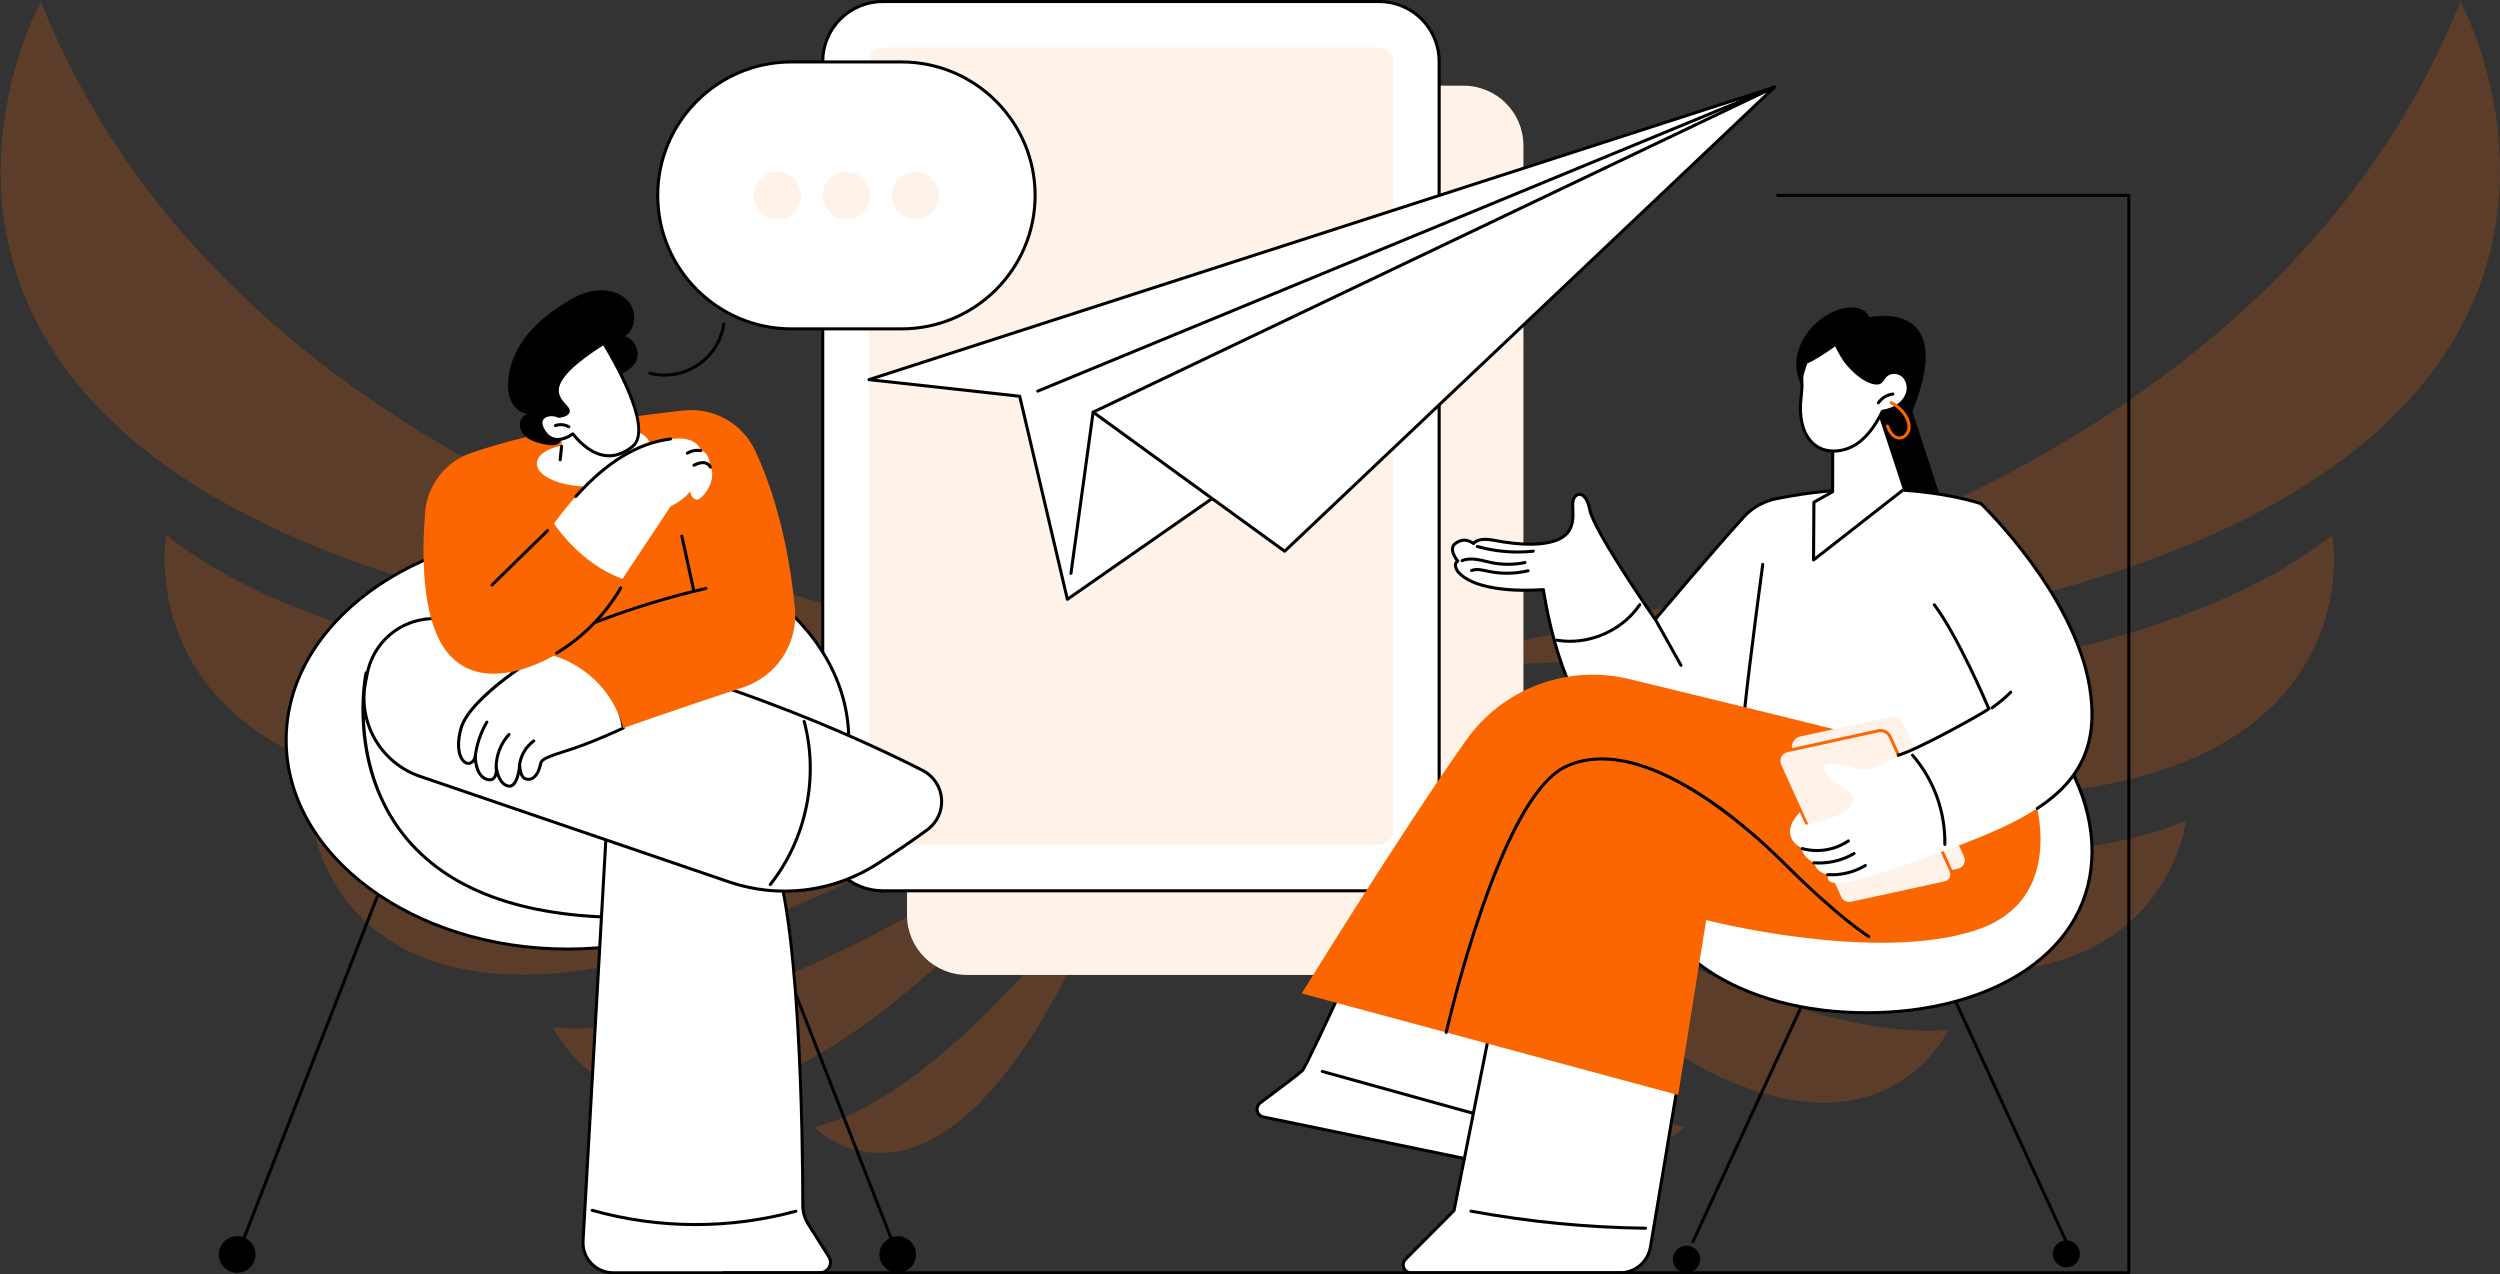 <?xml version="1.0" encoding="UTF-8"?> <svg xmlns="http://www.w3.org/2000/svg" width="514" height="262" viewBox="0 0 514 262" fill="none"><rect x="0" y="0" width="514" height="262" fill="#333333" stroke="none"/><g opacity="0.2" clip-path="url(#clip0_180_5292)"><path d="M274.317 137.273C274.317 137.273 455.897 125.204 505.858 0.318C505.858 0.318 581.069 137.273 274.317 137.273ZM293.656 144.619C496.188 202.864 479.534 109.987 479.534 109.987C428.498 150.916 293.656 144.619 293.656 144.619ZM290.433 153.54C440.317 247.991 449.45 168.757 449.45 168.757C397.877 190.271 290.433 153.54 290.433 153.54ZM288.284 164.034C374.776 267.406 400.563 211.785 400.563 211.785C357.586 214.933 288.284 164.034 288.284 164.034ZM283.449 175.578C316.757 262.683 346.304 231.724 346.304 231.724C317.831 224.903 283.449 175.578 283.449 175.578ZM239.935 137.273C239.935 137.273 58.355 125.204 8.393 0.318C8.393 0.318 -67.355 137.273 239.935 137.273ZM34.18 109.987C34.18 109.987 17.526 202.864 220.057 144.619C220.057 144.619 85.216 150.916 34.18 109.987ZM64.264 169.281C64.264 169.281 73.397 248.516 223.281 154.064C223.281 153.54 115.837 190.271 64.264 169.281ZM113.688 211.26C113.688 211.26 139.475 266.881 225.967 163.509C225.967 164.034 156.128 214.933 113.688 211.26ZM167.41 231.724C167.41 231.724 196.957 262.683 230.265 175.578C230.265 175.578 196.42 224.903 167.41 231.724Z" fill="#FC6600"></path></g><g clip-path="url(#clip1_180_5292)"><path d="M300.895 17.616H198.804C192 17.616 186.483 23.123 186.483 29.917V188.143C186.483 194.937 192 200.444 198.804 200.444H300.895C307.699 200.444 313.215 194.937 313.215 188.143V29.917C313.215 23.123 307.699 17.616 300.895 17.616Z" fill="#FFF2E9"></path><path d="M283.566 0.315H181.476C174.671 0.315 169.155 5.822 169.155 12.616V170.843C169.155 177.636 174.671 183.144 181.476 183.144H283.566C290.371 183.144 295.887 177.636 295.887 170.843V12.616C295.887 5.822 290.371 0.315 283.566 0.315Z" fill="white"></path><path d="M283.565 183.459H181.476C178.126 183.455 174.914 182.125 172.545 179.759C170.176 177.394 168.843 174.187 168.84 170.843V12.616C168.843 9.271 170.176 6.065 172.545 3.699C174.914 1.334 178.126 0.004 181.476 0H283.565C286.916 0.002 290.129 1.332 292.5 3.697C294.87 6.063 296.203 9.27 296.207 12.616V170.843C296.203 174.188 294.87 177.396 292.5 179.761C290.129 182.127 286.916 183.456 283.565 183.459ZM181.476 0.631C178.293 0.635 175.241 1.899 172.991 4.146C170.74 6.393 169.474 9.44 169.471 12.617V170.843C169.474 174.02 170.74 177.067 172.991 179.314C175.241 181.561 178.293 182.825 181.476 182.829H283.565C286.748 182.825 289.8 181.561 292.051 179.314C294.301 177.067 295.568 174.021 295.572 170.843V12.616C295.568 9.438 294.301 6.391 292.051 4.144C289.8 1.897 286.748 0.633 283.565 0.63L181.476 0.631Z" fill="black"></path><path d="M286.424 170.841V12.616C286.424 11.039 285.144 9.761 283.565 9.761L181.476 9.761C179.897 9.761 178.617 11.039 178.617 12.616V170.841C178.617 172.418 179.897 173.696 181.476 173.696H283.565C285.144 173.696 286.424 172.418 286.424 170.841Z" fill="#FFF2E9"></path><path d="M116.672 195.124C148.614 195.124 174.508 175.884 174.508 152.149C174.508 128.414 148.614 109.174 116.672 109.174C84.731 109.174 58.837 128.414 58.837 152.149C58.837 175.884 84.731 195.124 116.672 195.124Z" fill="white"></path><path d="M116.671 195.439C84.605 195.439 58.518 176.02 58.518 152.149C58.518 128.278 84.607 108.857 116.671 108.857C148.735 108.857 174.822 128.278 174.822 152.149C174.822 176.02 148.736 195.439 116.671 195.439ZM116.671 109.487C84.954 109.487 59.149 128.626 59.149 152.152C59.149 175.677 84.961 194.816 116.671 194.816C148.381 194.816 174.191 175.679 174.191 152.152C174.191 128.625 148.388 109.487 116.671 109.487Z" fill="black"></path><path d="M48.813 258.312C48.774 258.312 48.735 258.305 48.698 258.29C48.66 258.275 48.624 258.253 48.594 258.224C48.565 258.196 48.541 258.161 48.524 258.123C48.507 258.086 48.498 258.045 48.498 258.003C48.497 257.962 48.504 257.921 48.519 257.882L77.22 184.336C77.251 184.258 77.311 184.196 77.388 184.162C77.464 184.129 77.551 184.127 77.629 184.157C77.707 184.188 77.77 184.248 77.803 184.324C77.837 184.401 77.839 184.487 77.808 184.565L49.107 258.111C49.084 258.171 49.043 258.221 48.991 258.257C48.938 258.293 48.877 258.312 48.813 258.312Z" fill="black"></path><path d="M48.761 261.685C50.839 261.685 52.523 260.004 52.523 257.93C52.523 255.856 50.839 254.174 48.761 254.174C46.684 254.174 45 255.856 45 257.93C45 260.004 46.684 261.685 48.761 261.685Z" fill="black"></path><path d="M184.53 258.312C184.468 258.31 184.408 258.291 184.357 258.255C184.305 258.219 184.266 258.169 184.244 258.111L155.532 184.565C155.502 184.487 155.504 184.401 155.537 184.324C155.571 184.248 155.633 184.188 155.711 184.157C155.789 184.127 155.876 184.129 155.953 184.162C156.03 184.196 156.09 184.258 156.12 184.336L184.821 257.882C184.837 257.921 184.844 257.962 184.843 258.003C184.842 258.045 184.833 258.086 184.816 258.123C184.8 258.161 184.776 258.196 184.746 258.224C184.716 258.253 184.681 258.275 184.642 258.29C184.607 258.304 184.569 258.312 184.53 258.312Z" fill="black"></path><path d="M184.582 261.685C186.659 261.685 188.343 260.004 188.343 257.93C188.343 255.856 186.659 254.174 184.582 254.174C182.505 254.174 180.821 255.856 180.821 257.93C180.821 260.004 182.505 261.685 184.582 261.685Z" fill="black"></path><path d="M75.264 138.337C74.978 139.466 65.48 190.243 131.98 188.59L140.416 162.361L75.264 138.337Z" fill="white"></path><path d="M128.823 188.942C107.235 188.942 91.755 183.215 82.777 171.905C71.018 157.09 74.913 138.431 74.959 138.252C74.97 138.209 74.99 138.169 75.017 138.134C75.045 138.1 75.079 138.072 75.118 138.051C75.157 138.031 75.2 138.019 75.244 138.016C75.288 138.013 75.332 138.02 75.373 138.035L140.525 162.068C140.602 162.096 140.664 162.153 140.699 162.226C140.735 162.299 140.741 162.383 140.716 162.46L132.281 188.69C132.262 188.751 132.223 188.805 132.172 188.844C132.121 188.883 132.059 188.905 131.995 188.908C130.923 188.931 129.866 188.942 128.823 188.942ZM75.507 138.763C75.061 141.375 72.746 158.264 83.272 171.521C92.124 182.67 107.44 188.312 128.821 188.312C129.786 188.312 130.76 188.301 131.749 188.278L140.023 162.549L75.507 138.763Z" fill="black"></path><path d="M124.796 168.548L119.874 255.149C119.827 255.99 119.951 256.831 120.24 257.622C120.53 258.412 120.977 259.136 121.556 259.748C122.135 260.36 122.833 260.847 123.608 261.18C124.382 261.513 125.216 261.685 126.059 261.685H168.581C168.968 261.685 169.348 261.582 169.681 261.386C170.014 261.189 170.289 260.908 170.475 260.569C170.662 260.231 170.755 259.849 170.743 259.463C170.731 259.077 170.616 258.701 170.41 258.375L166.182 251.692C165.45 250.535 165.06 249.195 165.06 247.826C165.051 236.439 164.629 181.928 157.371 172.728L124.796 168.548Z" fill="white"></path><path d="M168.581 262H126.059C125.173 262 124.296 261.819 123.482 261.469C122.668 261.119 121.934 260.606 121.325 259.963C120.717 259.319 120.246 258.559 119.942 257.727C119.639 256.896 119.508 256.011 119.559 255.128L124.48 168.525C124.483 168.481 124.494 168.439 124.514 168.401C124.533 168.362 124.561 168.328 124.594 168.3C124.662 168.245 124.749 168.22 124.836 168.23L157.411 172.416C157.492 172.427 157.567 172.469 157.619 172.533C164.956 181.839 165.362 236.887 165.375 247.828C165.376 249.136 165.749 250.418 166.449 251.524L170.675 258.202C170.913 258.576 171.045 259.007 171.059 259.45C171.073 259.892 170.967 260.331 170.753 260.719C170.539 261.107 170.225 261.431 169.843 261.656C169.461 261.881 169.025 262 168.581 262ZM125.091 168.903L120.189 255.168C120.143 255.966 120.262 256.764 120.536 257.514C120.811 258.265 121.236 258.951 121.785 259.532C122.335 260.113 122.998 260.575 123.732 260.891C124.467 261.207 125.259 261.37 126.059 261.37H168.581C168.912 261.37 169.236 261.282 169.521 261.114C169.806 260.947 170.04 260.706 170.2 260.417C170.359 260.128 170.438 259.802 170.428 259.472C170.418 259.142 170.32 258.821 170.143 258.542L165.917 251.865C165.153 250.658 164.747 249.26 164.746 247.832C164.746 236.967 164.337 182.461 157.203 173.029L125.091 168.903Z" fill="black"></path><path d="M143.022 252.087C135.805 252.088 128.623 251.099 121.676 249.148C121.595 249.125 121.527 249.071 121.486 248.999C121.445 248.926 121.434 248.839 121.457 248.759C121.48 248.678 121.533 248.61 121.606 248.569C121.679 248.528 121.766 248.518 121.846 248.541C135.472 252.369 149.884 252.431 163.542 248.721C163.623 248.699 163.71 248.71 163.782 248.751C163.855 248.793 163.908 248.862 163.93 248.942C163.952 249.023 163.941 249.109 163.9 249.182C163.858 249.254 163.79 249.308 163.709 249.33C156.966 251.16 150.009 252.087 143.022 252.087Z" fill="black"></path><path d="M75.543 138.325L75.161 140.222C74.351 144.254 75.035 148.442 77.088 152.008C79.139 155.574 82.419 158.274 86.316 159.605L149.813 181.293C154.869 183.02 160.25 183.583 165.555 182.938C170.859 182.293 175.948 180.458 180.441 177.57C183.856 175.374 187.433 172.969 190.672 170.585C194.993 167.405 194.452 160.802 189.668 158.375C173.209 150.023 136.655 133.733 91.153 127.318C87.635 126.814 84.058 127.674 81.155 129.721C78.252 131.768 76.244 134.846 75.543 138.325Z" fill="white"></path><path d="M161.327 183.53C157.374 183.528 153.45 182.872 149.712 181.59L86.214 159.903C82.252 158.538 78.918 155.787 76.829 152.158C74.741 148.529 74.039 144.268 74.853 140.163L75.234 138.266C75.956 134.712 78.01 131.567 80.977 129.475C83.943 127.383 87.599 126.501 91.195 127.01C136.19 133.354 172.294 149.211 189.81 158.098C190.954 158.679 191.93 159.542 192.646 160.606C193.361 161.67 193.792 162.899 193.897 164.176C194.002 165.453 193.778 166.736 193.247 167.902C192.715 169.069 191.893 170.08 190.86 170.84C187.952 172.979 184.503 175.334 180.611 177.836C174.866 181.548 168.17 183.525 161.327 183.53ZM75.852 138.386L75.471 140.283C74.686 144.239 75.361 148.344 77.373 151.841C79.384 155.338 82.596 157.99 86.414 159.306L149.911 180.995C154.919 182.721 160.255 183.286 165.515 182.647C170.774 182.007 175.819 180.181 180.266 177.305C184.146 174.81 187.579 172.463 190.481 170.332C191.429 169.636 192.182 168.709 192.669 167.64C193.157 166.572 193.362 165.396 193.266 164.226C193.169 163.056 192.775 161.929 192.119 160.955C191.464 159.98 190.569 159.188 189.521 158.656C172.039 149.78 136.008 133.961 91.101 127.628C87.665 127.145 84.174 127.99 81.341 129.989C78.507 131.988 76.544 134.991 75.852 138.386Z" fill="black"></path><path d="M158.36 182.172C158.288 182.172 158.219 182.148 158.164 182.103C158.098 182.051 158.056 181.975 158.047 181.892C158.037 181.809 158.061 181.726 158.113 181.66C165.435 172.483 168.085 159.743 165.031 148.412C165.009 148.332 165.021 148.246 165.062 148.173C165.104 148.101 165.173 148.048 165.254 148.026C165.335 148.005 165.421 148.016 165.493 148.058C165.566 148.1 165.619 148.168 165.64 148.249C168.745 159.768 166.05 172.721 158.614 182.053C158.584 182.091 158.545 182.121 158.501 182.142C158.457 182.162 158.409 182.173 158.36 182.172Z" fill="black"></path><path d="M112.108 133.921C112.108 133.921 96.597 143.042 94.757 149.812C92.917 156.583 96.836 158.663 97.716 155.528C97.716 155.528 97.671 159.359 99.972 160.187C102.274 161.014 102.053 157.94 102.053 157.94C102.053 157.94 102.43 161.131 104.455 161.605C106.48 162.079 106.838 157.343 106.838 157.343C106.838 157.343 106.898 159.589 107.904 160.063C108.909 160.537 110.505 160.182 111.192 156.866C111.438 155.678 114.996 154.931 119.176 153.43C123.356 151.93 128.159 149.679 128.159 149.679C128.159 149.679 126.494 134.668 112.108 133.921Z" fill="white"></path><path d="M104.74 161.95C104.621 161.95 104.503 161.936 104.387 161.909C103.181 161.622 102.51 160.526 102.146 159.558C102.036 159.871 101.841 160.147 101.582 160.355C101.142 160.688 100.567 160.729 99.872 160.48C98.213 159.883 97.669 157.947 97.491 156.676C97.038 157.213 96.442 157.355 95.93 157.214C94.352 156.785 93.297 154.007 94.457 149.727C96.305 142.913 111.309 134.024 111.952 133.649C112.005 133.617 112.066 133.602 112.128 133.606C126.611 134.359 128.46 149.497 128.476 149.641C128.483 149.706 128.469 149.772 128.437 149.83C128.405 149.887 128.356 149.933 128.296 149.961C128.248 149.983 123.432 152.236 119.287 153.724C118.167 154.126 117.075 154.48 116.115 154.79C113.717 155.566 111.648 156.236 111.504 156.928C111.041 159.161 110.178 160.012 109.537 160.333C109.264 160.47 108.962 160.543 108.656 160.546C108.35 160.548 108.048 160.479 107.773 160.345C107.33 160.138 107.045 159.684 106.861 159.189C106.633 160.131 106.242 161.18 105.585 161.661C105.343 161.848 105.046 161.949 104.74 161.95ZM102.059 157.629C102.136 157.63 102.21 157.658 102.268 157.709C102.325 157.76 102.362 157.831 102.371 157.907C102.371 157.937 102.748 160.885 104.532 161.302C104.648 161.332 104.77 161.335 104.888 161.31C105.005 161.285 105.115 161.234 105.209 161.159C106.101 160.506 106.461 158.169 106.524 157.325C106.531 157.246 106.567 157.174 106.625 157.121C106.684 157.068 106.759 157.038 106.838 157.038H106.847C106.927 157.04 107.004 157.072 107.062 157.129C107.119 157.186 107.152 157.263 107.154 157.343C107.168 157.877 107.363 159.468 108.038 159.786C108.227 159.879 108.435 159.927 108.645 159.927C108.855 159.927 109.063 159.879 109.251 159.786C109.769 159.526 110.472 158.802 110.883 156.816C111.101 155.765 113.017 155.145 115.917 154.206C116.873 153.897 117.959 153.546 119.071 153.147C122.698 151.847 126.845 149.953 127.819 149.505C127.532 147.659 125.104 134.983 112.188 134.251C110.978 134.976 96.781 143.586 95.068 149.904C93.961 153.986 95.029 156.324 96.099 156.619C96.672 156.775 97.173 156.332 97.42 155.452C97.439 155.378 97.486 155.314 97.55 155.272C97.615 155.23 97.692 155.213 97.768 155.224C97.844 155.235 97.913 155.273 97.963 155.331C98.012 155.389 98.04 155.463 98.039 155.539C98.039 155.576 98.025 159.157 100.087 159.899C100.569 160.072 100.947 160.06 101.201 159.866C101.729 159.468 101.775 158.363 101.746 157.972C101.74 157.889 101.767 157.808 101.82 157.745C101.874 157.682 101.95 157.643 102.033 157.635L102.059 157.629Z" fill="black"></path><path d="M109.738 152.332C108.932 152.916 108.256 153.66 107.752 154.517C107.247 155.374 106.926 156.325 106.807 157.312L109.738 152.332Z" fill="white"></path><path d="M106.808 157.629H106.776C106.693 157.62 106.617 157.578 106.566 157.512C106.514 157.447 106.49 157.363 106.5 157.28C106.624 156.25 106.96 155.257 107.486 154.363C108.013 153.468 108.718 152.692 109.558 152.082C109.626 152.035 109.71 152.017 109.791 152.031C109.872 152.045 109.945 152.091 109.993 152.157C110.041 152.224 110.061 152.307 110.049 152.389C110.036 152.47 109.993 152.543 109.927 152.593C109.158 153.15 108.512 153.859 108.029 154.677C107.546 155.494 107.237 156.401 107.121 157.343C107.113 157.421 107.077 157.494 107.02 157.547C106.962 157.6 106.886 157.629 106.808 157.629Z" fill="black"></path><path d="M104.664 151.005C102.922 152.898 101.974 155.387 102.014 157.957L104.664 151.005Z" fill="white"></path><path d="M102.014 158.272C101.932 158.272 101.853 158.24 101.794 158.183C101.735 158.125 101.702 158.047 101.7 157.965C101.653 155.313 102.628 152.745 104.425 150.792C104.482 150.73 104.561 150.694 104.645 150.691C104.728 150.688 104.81 150.718 104.871 150.775C104.933 150.832 104.969 150.911 104.972 150.995C104.975 151.078 104.945 151.16 104.888 151.221C103.2 153.052 102.281 155.462 102.322 157.95C102.324 158.033 102.292 158.114 102.235 158.174C102.177 158.234 102.098 158.269 102.014 158.271V158.272Z" fill="black"></path><path d="M100.091 148.467C98.803 150.649 97.988 153.077 97.699 155.594L100.091 148.467Z" fill="white"></path><path d="M97.699 155.911H97.663C97.58 155.902 97.504 155.86 97.452 155.794C97.4 155.729 97.376 155.645 97.385 155.562C97.683 153.002 98.514 150.532 99.823 148.311C99.866 148.239 99.935 148.186 100.016 148.166C100.097 148.145 100.183 148.157 100.255 148.2C100.327 148.242 100.38 148.311 100.4 148.392C100.421 148.473 100.409 148.559 100.366 148.631C99.103 150.774 98.302 153.156 98.012 155.625C98.005 155.703 97.969 155.776 97.911 155.829C97.853 155.881 97.778 155.911 97.699 155.911Z" fill="black"></path><path d="M113.794 134.833C114.252 134.929 124.723 137.656 128.159 149.681C128.159 149.681 141.76 144.923 152.744 141.335C156.117 140.235 159.014 138.021 160.956 135.057C162.899 132.092 163.772 128.556 163.432 125.03C162.563 116.067 160.434 103.776 155.285 92.699C154.012 89.961 151.914 87.688 149.283 86.199C146.652 84.71 143.62 84.079 140.613 84.395C129.872 85.522 111.904 88.018 96.952 93.085C94.336 93.969 92.036 95.599 90.338 97.775C88.641 99.95 87.619 102.575 87.4 105.324C86.728 113.81 86.703 126.277 91.235 133.122C98.542 144.163 113.794 134.833 113.794 134.833Z" fill="#FC6600"></path><path d="M114.451 134.586C114.382 134.587 114.314 134.564 114.259 134.523C114.204 134.481 114.164 134.423 114.145 134.356C114.127 134.289 114.13 134.218 114.156 134.154C114.182 134.09 114.228 134.036 114.288 134.001C119.686 130.733 124.179 126.169 127.357 120.723C127.399 120.651 127.468 120.598 127.549 120.577C127.63 120.555 127.716 120.567 127.789 120.609C127.861 120.651 127.914 120.72 127.935 120.8C127.957 120.881 127.945 120.967 127.903 121.04C124.671 126.577 120.102 131.218 114.613 134.541C114.564 134.57 114.508 134.586 114.451 134.586Z" fill="black"></path><path d="M101.164 120.583C101.101 120.583 101.04 120.564 100.988 120.529C100.936 120.495 100.896 120.445 100.872 120.387C100.848 120.329 100.842 120.266 100.855 120.204C100.868 120.143 100.898 120.087 100.943 120.043L112.359 108.856C112.388 108.826 112.423 108.802 112.462 108.785C112.501 108.769 112.542 108.76 112.585 108.76C112.627 108.76 112.669 108.768 112.707 108.784C112.746 108.8 112.782 108.824 112.811 108.854C112.841 108.884 112.864 108.92 112.879 108.959C112.895 108.998 112.902 109.04 112.901 109.082C112.9 109.124 112.891 109.166 112.874 109.204C112.856 109.242 112.831 109.277 112.801 109.306L101.385 120.493C101.326 120.55 101.246 120.583 101.164 120.583Z" fill="black"></path><path d="M122.619 128.184C122.545 128.184 122.473 128.159 122.416 128.112C122.359 128.065 122.32 127.999 122.306 127.926C122.293 127.854 122.305 127.778 122.342 127.714C122.378 127.649 122.436 127.6 122.506 127.574C129.853 124.76 137.385 122.453 145.048 120.669C145.089 120.657 145.132 120.654 145.175 120.66C145.217 120.665 145.258 120.679 145.294 120.701C145.331 120.722 145.363 120.751 145.388 120.785C145.414 120.82 145.432 120.859 145.441 120.9C145.451 120.942 145.452 120.985 145.445 121.027C145.437 121.069 145.422 121.109 145.398 121.144C145.375 121.18 145.345 121.211 145.309 121.234C145.273 121.258 145.234 121.274 145.192 121.282C137.557 123.06 130.053 125.359 122.734 128.162C122.697 128.177 122.658 128.184 122.619 128.184Z" fill="black"></path><path d="M142.569 121.423C142.497 121.424 142.427 121.399 142.371 121.354C142.315 121.309 142.276 121.246 142.261 121.176L139.877 110.295C139.859 110.213 139.875 110.128 139.92 110.057C139.965 109.987 140.036 109.938 140.118 109.92C140.2 109.902 140.285 109.917 140.356 109.962C140.426 110.007 140.476 110.079 140.494 110.16L142.877 121.041C142.895 121.123 142.879 121.208 142.834 121.278C142.789 121.348 142.718 121.398 142.636 121.416C142.614 121.421 142.592 121.424 142.569 121.423Z" fill="black"></path><path d="M115.811 86.463L115.432 91.617C115.432 91.617 109.798 92.648 110.44 95.757C111.083 98.867 118.04 100.644 124.113 99.899C131.341 99.013 137.389 90.825 130.865 88.749C124.34 86.673 115.811 86.463 115.811 86.463Z" fill="white"></path><path d="M115.167 94.854H115.132C115.049 94.845 114.974 94.803 114.921 94.738C114.869 94.673 114.844 94.591 114.853 94.508L115.149 91.737C115.153 91.695 115.165 91.655 115.184 91.618C115.203 91.581 115.23 91.548 115.262 91.521C115.295 91.494 115.332 91.474 115.372 91.462C115.413 91.45 115.455 91.446 115.497 91.451C115.538 91.455 115.579 91.467 115.616 91.486C115.653 91.506 115.686 91.532 115.712 91.564C115.739 91.597 115.759 91.634 115.771 91.674C115.783 91.714 115.787 91.756 115.783 91.797L115.485 94.568C115.478 94.647 115.441 94.72 115.382 94.773C115.323 94.826 115.246 94.855 115.167 94.854Z" fill="black"></path><path d="M113.892 107.629C113.892 107.629 119.209 115.906 127.988 119.005L137.883 104.094C137.883 104.094 140.577 102.859 141.898 101.006C141.898 101.006 142.023 102.405 143.151 102.724C144.28 103.043 147.685 98.47 145.95 95.845C145.95 95.845 146.157 93.375 144.027 92.483C144.027 92.483 143.375 89.552 137.861 90.255C132.588 90.921 124.113 93.709 113.892 107.629Z" fill="white"></path><path d="M118.379 102.389C118.318 102.389 118.258 102.371 118.207 102.338C118.156 102.305 118.116 102.257 118.091 102.202C118.067 102.146 118.059 102.085 118.068 102.025C118.078 101.965 118.104 101.909 118.145 101.864C124.561 94.705 130.997 90.807 137.818 89.936C137.859 89.931 137.901 89.934 137.941 89.945C137.981 89.956 138.018 89.975 138.051 90C138.084 90.025 138.111 90.057 138.132 90.093C138.152 90.129 138.166 90.169 138.171 90.21C138.176 90.251 138.173 90.292 138.162 90.332C138.151 90.372 138.132 90.41 138.107 90.442C138.081 90.475 138.05 90.502 138.014 90.523C137.978 90.543 137.938 90.557 137.897 90.562C131.233 91.412 124.926 95.246 118.614 102.285C118.584 102.318 118.548 102.344 118.508 102.362C118.467 102.38 118.423 102.389 118.379 102.389Z" fill="black"></path><path d="M146.032 96.344C145.968 96.344 145.905 96.325 145.852 96.288C145.799 96.251 145.759 96.199 145.737 96.138C145.564 95.673 144.992 95.433 144.506 95.433H144.49C143.905 95.441 143.312 95.707 142.788 95.944C142.714 95.97 142.631 95.968 142.558 95.937C142.485 95.906 142.427 95.849 142.394 95.776C142.362 95.704 142.357 95.622 142.383 95.547C142.408 95.472 142.461 95.409 142.53 95.371C143.104 95.11 143.765 94.814 144.482 94.798H144.508C145.193 94.798 146.048 95.145 146.332 95.916C146.36 95.995 146.357 96.081 146.321 96.157C146.286 96.233 146.222 96.291 146.144 96.32C146.108 96.335 146.07 96.343 146.032 96.344Z" fill="black"></path><path d="M141.326 93.49C141.257 93.49 141.19 93.467 141.135 93.426C141.081 93.385 141.041 93.327 141.022 93.261C141.003 93.195 141.006 93.125 141.031 93.061C141.056 92.997 141.101 92.943 141.159 92.907C142.045 92.362 143.098 92.159 144.123 92.334C144.204 92.351 144.274 92.398 144.32 92.466C144.366 92.534 144.384 92.617 144.369 92.698C144.355 92.778 144.31 92.85 144.243 92.898C144.177 92.946 144.094 92.966 144.013 92.954C143.142 92.804 142.246 92.976 141.492 93.437C141.443 93.469 141.385 93.488 141.326 93.49Z" fill="black"></path><path d="M111.087 91.149C110.032 90.882 108.97 90.513 108.137 89.813C107.304 89.113 106.729 88.025 106.887 86.95C107.045 85.874 108.09 84.928 109.165 85.098C107.69 85.262 106.236 84.355 105.437 83.103C104.638 81.85 104.419 80.312 104.458 78.829C104.548 75.433 105.927 72.15 107.967 69.431C110.006 66.713 112.679 64.521 115.529 62.667C117.68 61.264 120.037 60.014 122.596 59.723C125.156 59.432 127.972 60.271 129.479 62.36C130.986 64.449 130.639 67.826 128.423 69.136C130.627 69.709 131.811 72.651 130.619 74.59C129.505 76.401 127.056 76.946 125.722 78.599C124.558 80.042 124.456 82.035 123.956 83.817C123.246 86.338 115.789 86.761 115.597 89.365C115.432 91.61 114.233 91.941 111.087 91.149Z" fill="black"></path><path d="M124.113 70.567C124.113 70.567 134.919 87.806 130.074 91.772C125.23 95.737 120.781 92.993 117.775 89.205C117.775 89.205 114.093 92.099 111.896 88.775C109.699 85.451 113.297 84.721 114.853 85.608C114.853 85.608 117.893 85.34 116.442 83.736C114.352 81.412 111.397 78.63 124.113 70.567Z" fill="white"></path><path d="M125.23 94.024C124.994 94.023 124.758 94.011 124.523 93.985C121.614 93.673 119.245 91.497 117.716 89.631C117.133 90.025 115.63 90.891 114.075 90.633C113.095 90.474 112.274 89.903 111.638 88.934C110.445 87.121 110.958 86.115 111.371 85.677C112.2 84.796 113.893 84.742 114.923 85.27C115.528 85.201 116.367 84.964 116.5 84.61C116.581 84.406 116.386 84.129 116.213 83.933L116.082 83.79C115.134 82.746 114.058 81.564 114.295 79.815C114.638 77.281 117.705 74.258 123.947 70.299C124.017 70.256 124.102 70.242 124.182 70.26C124.263 70.279 124.333 70.328 124.377 70.398C124.825 71.114 135.276 87.919 130.271 92.016C128.64 93.346 126.947 94.024 125.23 94.024ZM117.774 88.887C117.821 88.887 117.868 88.897 117.911 88.918C117.954 88.939 117.992 88.968 118.022 89.005C119.464 90.825 121.775 93.057 124.589 93.359C126.376 93.551 128.151 92.93 129.874 91.525C134.128 88.043 125.347 73.2 124.012 71.003C118.2 74.726 115.224 77.632 114.917 79.901C114.719 81.359 115.648 82.38 116.546 83.369L116.68 83.512C117.11 83.99 117.253 84.437 117.09 84.842C116.744 85.72 115.072 85.892 114.883 85.909C114.819 85.915 114.755 85.901 114.699 85.869C113.919 85.423 112.465 85.439 111.831 86.109C111.197 86.779 111.663 87.827 112.165 88.59C112.7 89.403 113.377 89.879 114.173 90.012C115.849 90.287 117.564 88.964 117.58 88.951C117.636 88.909 117.705 88.887 117.775 88.887H117.774Z" fill="black"></path><path d="M116.946 88.059C116.89 88.06 116.835 88.045 116.787 88.016C116.414 87.801 115.998 87.669 115.569 87.631C115.14 87.593 114.707 87.649 114.302 87.796C114.225 87.819 114.142 87.812 114.071 87.776C113.999 87.74 113.943 87.678 113.915 87.603C113.888 87.528 113.89 87.445 113.921 87.371C113.952 87.297 114.011 87.238 114.084 87.206C114.576 87.028 115.101 86.961 115.623 87.007C116.144 87.054 116.648 87.214 117.101 87.477C117.161 87.511 117.209 87.564 117.235 87.629C117.262 87.693 117.266 87.764 117.248 87.831C117.23 87.898 117.19 87.957 117.135 87.999C117.079 88.04 117.011 88.063 116.942 88.062L116.946 88.059Z" fill="black"></path><path d="M373.665 83.909C373.665 83.909 368.124 78.942 369.548 72.836C371.493 64.502 382.126 60.506 384.356 65.216C384.356 65.216 402.711 61.078 393.189 84.566L398.849 101.947L382.255 100.148L380.526 85.393L373.665 83.909Z" fill="black"></path><path d="M424.843 255.606C424.783 255.606 424.724 255.589 424.673 255.556C424.622 255.524 424.582 255.478 424.556 255.423L385.103 169.842C385.086 169.804 385.076 169.764 385.074 169.722C385.073 169.681 385.079 169.64 385.094 169.601C385.108 169.562 385.13 169.526 385.158 169.496C385.186 169.466 385.22 169.441 385.258 169.424C385.295 169.407 385.336 169.397 385.378 169.395C385.419 169.394 385.46 169.4 385.499 169.415C385.538 169.429 385.574 169.451 385.604 169.479C385.635 169.507 385.659 169.541 385.676 169.578L425.123 255.159C425.14 255.197 425.15 255.238 425.151 255.279C425.153 255.32 425.146 255.362 425.132 255.4C425.118 255.439 425.096 255.475 425.068 255.505C425.039 255.536 425.006 255.56 424.968 255.577C424.929 255.595 424.886 255.605 424.843 255.606Z" fill="black"></path><path d="M425.492 260.498C426.987 260.144 427.911 258.647 427.557 257.154C427.203 255.662 425.703 254.739 424.208 255.093C422.713 255.447 421.789 256.943 422.143 258.436C422.498 259.929 423.997 260.852 425.492 260.498Z" fill="black"></path><path d="M348.07 255.606C348.025 255.606 347.98 255.596 347.938 255.577C347.862 255.542 347.803 255.479 347.775 255.4C347.746 255.322 347.75 255.235 347.785 255.159L387.237 169.578C387.254 169.541 387.279 169.507 387.309 169.479C387.339 169.451 387.375 169.429 387.414 169.415C387.453 169.4 387.494 169.394 387.536 169.395C387.577 169.397 387.618 169.407 387.655 169.424C387.693 169.441 387.727 169.466 387.755 169.496C387.783 169.526 387.805 169.562 387.82 169.601C387.834 169.64 387.841 169.681 387.839 169.722C387.837 169.764 387.828 169.804 387.81 169.842L348.357 255.423C348.331 255.477 348.291 255.524 348.24 255.556C348.189 255.589 348.13 255.606 348.07 255.606Z" fill="black"></path><path d="M348.717 260.868C349.807 259.78 349.807 258.016 348.717 256.928C347.628 255.84 345.861 255.84 344.771 256.928C343.681 258.016 343.681 259.78 344.771 260.868C345.861 261.956 347.628 261.956 348.717 260.868Z" fill="black"></path><path d="M337.456 174.995C337.456 195.86 358.198 208.22 383.786 208.22C409.375 208.22 430.117 195.86 430.117 174.995C430.117 154.129 409.373 132.658 383.786 132.658C358.2 132.658 337.456 154.128 337.456 174.995Z" fill="white"></path><path d="M383.786 208.535C370.936 208.535 359.238 205.394 350.848 199.691C341.881 193.596 337.14 185.056 337.14 174.994C337.14 164.686 342.122 154.036 350.808 145.774C359.912 137.113 371.623 132.343 383.789 132.343C395.955 132.343 407.664 137.113 416.771 145.774C425.458 154.036 430.439 164.686 430.439 174.994C430.439 185.056 425.699 193.596 416.731 199.691C408.334 205.394 396.636 208.535 383.786 208.535ZM383.786 132.973C357.45 132.973 337.771 155.164 337.771 174.994C337.771 184.839 342.416 193.198 351.203 199.172C359.489 204.804 371.061 207.905 383.786 207.905C396.512 207.905 408.083 204.804 416.37 199.172C425.157 193.198 429.802 184.839 429.802 174.994C429.802 155.158 410.123 132.973 383.786 132.973Z" fill="black"></path><path d="M417.508 169.984C416.563 175.577 413.923 180.767 410.145 184.435C406.366 188.103 401.492 190.225 396.562 190.341L417.508 169.984Z" fill="white"></path><path d="M396.562 190.656C396.478 190.656 396.398 190.623 396.339 190.564C396.28 190.505 396.246 190.424 396.246 190.341C396.246 190.257 396.28 190.177 396.339 190.118C396.398 190.059 396.478 190.026 396.562 190.026C401.438 189.91 406.191 187.845 409.932 184.21C413.674 180.575 416.265 175.494 417.204 169.931C417.211 169.89 417.226 169.851 417.248 169.816C417.27 169.781 417.299 169.75 417.332 169.726C417.366 169.702 417.404 169.685 417.445 169.676C417.485 169.667 417.527 169.665 417.568 169.672C417.609 169.679 417.648 169.694 417.683 169.716C417.718 169.738 417.748 169.766 417.772 169.8C417.796 169.834 417.814 169.872 417.823 169.912C417.832 169.953 417.833 169.994 417.827 170.035C416.864 175.73 414.217 180.925 410.37 184.661C406.522 188.398 401.622 190.531 396.575 190.656H396.562Z" fill="black"></path><path d="M362.727 145.227C362.727 145.227 343.706 154.765 334.381 153.26C325.056 151.755 319.425 134.675 317.317 121.223C317.317 121.223 303.945 122.463 299.722 117.5C299.722 117.5 298.623 115.926 299.722 115.377C299.722 115.377 297.636 112.898 299.214 111.744C300.791 110.59 301.938 111.085 302.974 111.744C302.974 111.744 303.707 110.416 306.998 111.052C310.289 111.688 316.453 112.651 320.437 110.88C324.421 109.109 323.162 105.046 323.384 103.181C323.606 101.315 326.004 100.38 326.877 104.827C327.75 109.274 340.302 127.335 340.302 127.335C340.302 127.335 352.299 113.127 358.514 106.289C360.382 104.229 362.911 102.883 365.665 102.483L371.676 102.389L362.727 145.227Z" fill="white"></path><path d="M336.589 153.737C335.833 153.742 335.078 153.686 334.331 153.571C329.986 152.869 326.124 148.928 322.859 141.854C319.476 134.533 317.78 126.105 317.051 121.561C315.002 121.72 303.461 122.38 299.482 117.711C299.39 117.584 298.758 116.647 298.957 115.85C299.008 115.644 299.118 115.457 299.273 115.311C298.906 114.807 298.2 113.684 298.322 112.677C298.348 112.441 298.425 112.213 298.547 112.009C298.668 111.805 298.832 111.629 299.027 111.493C300.605 110.348 301.828 110.697 302.909 111.337C303.329 110.932 304.458 110.245 307.058 110.746C313.026 111.901 317.486 111.851 320.309 110.603C323.253 109.294 323.149 106.716 323.066 104.644C323.029 104.148 323.029 103.65 323.066 103.154C323.186 102.127 323.873 101.357 324.7 101.325C325.245 101.305 326.564 101.6 327.181 104.777C327.965 108.777 338.6 124.328 340.321 126.825C342.128 124.69 352.639 112.285 358.274 106.081C360.194 103.97 362.788 102.59 365.613 102.176H365.654L371.665 102.081C371.712 102.081 371.759 102.091 371.802 102.11C371.845 102.13 371.883 102.159 371.913 102.196C371.943 102.232 371.965 102.275 371.977 102.321C371.988 102.366 371.989 102.414 371.979 102.461L363.031 145.291C363.021 145.337 363.001 145.381 362.973 145.418C362.944 145.456 362.907 145.486 362.865 145.507C362.148 145.87 346.336 153.737 336.589 153.737ZM317.314 120.908C317.389 120.908 317.462 120.935 317.519 120.984C317.576 121.033 317.613 121.1 317.625 121.174C319.785 134.93 325.482 151.505 334.431 152.949C343.14 154.357 360.722 145.861 362.449 145.012L371.284 102.711L365.691 102.8C363.018 103.196 360.565 104.504 358.749 106.502C352.609 113.261 340.665 127.405 340.537 127.548C340.506 127.585 340.466 127.614 340.422 127.633C340.377 127.653 340.329 127.662 340.281 127.66C340.232 127.656 340.184 127.642 340.142 127.617C340.1 127.592 340.064 127.558 340.037 127.517C339.523 126.778 327.438 109.351 326.557 104.896C326.127 102.724 325.348 101.952 324.748 101.952H324.72C324.214 101.972 323.77 102.525 323.688 103.225C323.654 103.688 323.654 104.153 323.688 104.617C323.77 106.638 323.893 109.695 320.559 111.177C317.613 112.485 313.029 112.55 306.936 111.37C303.962 110.797 303.253 111.9 303.246 111.91C303.201 111.981 303.129 112.033 303.047 112.053C303.006 112.063 302.963 112.065 302.921 112.058C302.879 112.051 302.839 112.036 302.803 112.014C301.84 111.401 300.853 110.939 299.399 112.003C299.274 112.088 299.169 112.199 299.091 112.329C299.013 112.458 298.964 112.603 298.947 112.753C298.82 113.802 299.951 115.165 299.962 115.178C299.993 115.215 300.015 115.258 300.026 115.304C300.038 115.35 300.039 115.398 300.03 115.445C300.02 115.491 300 115.535 299.971 115.573C299.942 115.61 299.905 115.641 299.862 115.662C299.79 115.693 299.726 115.74 299.675 115.799C299.625 115.859 299.588 115.929 299.568 116.004C299.458 116.444 299.838 117.123 299.978 117.324C304.029 122.075 317.155 120.921 317.287 120.904L317.314 120.908Z" fill="black"></path><path d="M322.776 132.164C321.845 132.165 320.916 132.085 320 131.926C319.917 131.912 319.844 131.865 319.796 131.797C319.747 131.728 319.728 131.644 319.743 131.561C319.757 131.479 319.804 131.405 319.873 131.357C319.941 131.309 320.026 131.29 320.109 131.305C326.401 132.409 333.301 129.464 336.875 124.146C336.922 124.077 336.994 124.029 337.076 124.013C337.158 123.997 337.244 124.015 337.313 124.061C337.382 124.108 337.43 124.18 337.446 124.262C337.462 124.344 337.445 124.429 337.398 124.499C334.208 129.24 328.472 132.164 322.776 132.164Z" fill="black"></path><path d="M345.609 137.099C345.553 137.099 345.498 137.084 345.449 137.055C345.401 137.027 345.36 136.986 345.333 136.937L340.131 127.631C340.111 127.595 340.098 127.555 340.093 127.514C340.089 127.473 340.092 127.432 340.103 127.392C340.114 127.352 340.133 127.315 340.159 127.282C340.185 127.25 340.216 127.223 340.253 127.202C340.289 127.182 340.329 127.169 340.37 127.164C340.411 127.16 340.453 127.163 340.492 127.174C340.532 127.185 340.57 127.204 340.602 127.23C340.635 127.256 340.662 127.287 340.682 127.323L345.883 136.629C345.91 136.677 345.924 136.731 345.924 136.786C345.924 136.841 345.909 136.895 345.881 136.942C345.853 136.99 345.814 137.029 345.766 137.056C345.718 137.083 345.664 137.098 345.609 137.098V137.099Z" fill="black"></path><path d="M309.84 118.171C308.525 118.171 307.214 118.036 305.926 117.768L305.559 117.69C304.563 117.472 303.533 117.249 302.644 117.598C302.567 117.624 302.483 117.62 302.41 117.586C302.336 117.552 302.278 117.491 302.248 117.415C302.219 117.34 302.219 117.256 302.25 117.181C302.281 117.106 302.339 117.045 302.413 117.012C303.48 116.593 304.606 116.836 305.693 117.074L306.055 117.151C308.708 117.702 311.448 117.667 314.086 117.05C314.127 117.038 314.17 117.035 314.212 117.04C314.254 117.046 314.295 117.06 314.332 117.081C314.369 117.103 314.401 117.132 314.426 117.166C314.451 117.2 314.469 117.239 314.479 117.281C314.489 117.322 314.49 117.365 314.482 117.407C314.475 117.449 314.459 117.489 314.436 117.525C314.412 117.561 314.382 117.591 314.347 117.615C314.311 117.638 314.271 117.655 314.229 117.662C312.791 118 311.318 118.171 309.84 118.171Z" fill="black"></path><path d="M312.008 113.808C309.187 113.81 306.378 113.425 303.662 112.663C303.621 112.653 303.582 112.635 303.548 112.609C303.514 112.584 303.486 112.552 303.464 112.515C303.443 112.479 303.429 112.438 303.424 112.396C303.419 112.354 303.422 112.312 303.433 112.271C303.445 112.23 303.465 112.192 303.491 112.159C303.518 112.126 303.551 112.099 303.588 112.079C303.626 112.059 303.667 112.047 303.709 112.043C303.751 112.039 303.794 112.044 303.834 112.057C307.529 113.095 311.389 113.418 315.206 113.009C315.289 113 315.373 113.025 315.438 113.077C315.503 113.129 315.545 113.205 315.554 113.289C315.563 113.372 315.539 113.455 315.487 113.52C315.434 113.586 315.358 113.627 315.275 113.636C314.19 113.753 313.099 113.81 312.008 113.808Z" fill="black"></path><path d="M310.056 116.335C308.863 116.336 307.674 116.214 306.506 115.972C306.133 115.894 305.762 115.804 305.392 115.715C304.791 115.572 304.17 115.417 303.556 115.329C302.427 115.165 301.503 115.241 300.73 115.562C300.652 115.594 300.565 115.594 300.488 115.562C300.411 115.53 300.349 115.468 300.317 115.391C300.285 115.314 300.286 115.227 300.318 115.15C300.35 115.073 300.411 115.011 300.489 114.979C301.369 114.614 302.402 114.524 303.644 114.706C304.287 114.799 304.923 114.954 305.538 115.102C305.902 115.191 306.265 115.28 306.632 115.356C308.88 115.817 311.199 115.817 313.448 115.356C313.489 115.345 313.533 115.342 313.575 115.348C313.618 115.354 313.659 115.369 313.696 115.391C313.733 115.414 313.764 115.443 313.789 115.479C313.814 115.514 313.831 115.554 313.84 115.596C313.849 115.638 313.849 115.681 313.84 115.724C313.831 115.766 313.814 115.806 313.789 115.841C313.764 115.876 313.733 115.906 313.696 115.928C313.659 115.951 313.618 115.966 313.575 115.972C312.418 116.212 311.239 116.333 310.056 116.335Z" fill="black"></path><path d="M416.59 156.282L407.261 103.543C407.261 103.543 389.557 97.332 364.23 102.743C364.23 102.743 358.583 143.26 358.107 152.478L416.59 156.282Z" fill="white"></path><path d="M416.59 156.597H416.57L358.085 152.793C358.002 152.788 357.925 152.75 357.87 152.688C357.815 152.626 357.787 152.545 357.791 152.462C358.078 146.79 360.301 129.492 362.109 115.981C362.122 115.9 362.166 115.828 362.232 115.779C362.298 115.73 362.38 115.708 362.462 115.719C362.543 115.73 362.617 115.772 362.668 115.837C362.719 115.901 362.743 115.983 362.734 116.065C360.959 129.326 358.791 146.235 358.439 152.185L416.21 155.943L406.983 103.783C405.087 103.171 387.919 98.005 364.296 103.05C364.255 103.061 364.212 103.063 364.17 103.056C364.128 103.05 364.088 103.035 364.052 103.012C364.016 102.99 363.985 102.961 363.961 102.926C363.936 102.891 363.919 102.852 363.91 102.811C363.902 102.769 363.901 102.727 363.909 102.685C363.917 102.644 363.934 102.604 363.957 102.569C363.981 102.534 364.011 102.504 364.047 102.481C364.082 102.458 364.122 102.442 364.164 102.435C389.287 97.067 407.183 103.184 407.366 103.247C407.418 103.265 407.465 103.297 407.502 103.34C407.538 103.382 407.562 103.434 407.572 103.489L416.893 156.226C416.902 156.273 416.9 156.322 416.887 156.367C416.874 156.413 416.85 156.456 416.819 156.491C416.79 156.524 416.755 156.55 416.715 156.568C416.676 156.586 416.634 156.596 416.59 156.597Z" fill="black"></path><path d="M288.437 175.781C288.437 175.781 268.975 218.896 267.788 220.067C267.015 220.834 262.274 224.389 259.095 226.75C258.844 226.937 258.652 227.193 258.542 227.486C258.433 227.78 258.411 228.098 258.479 228.404C258.547 228.709 258.702 228.989 258.925 229.209C259.148 229.428 259.43 229.579 259.738 229.642L304.306 238.851L315.646 188.233L288.437 175.781Z" fill="white"></path><path d="M304.31 239.166C304.289 239.168 304.268 239.168 304.247 239.166L259.677 229.959C259.311 229.883 258.974 229.703 258.707 229.441C258.44 229.179 258.255 228.845 258.174 228.48C258.093 228.115 258.119 227.734 258.25 227.384C258.381 227.034 258.61 226.729 258.91 226.505C263.919 222.783 266.995 220.422 267.57 219.851C268.453 218.92 280.361 192.912 288.149 175.657C288.184 175.581 288.248 175.522 288.327 175.493C288.366 175.478 288.407 175.471 288.449 175.472C288.491 175.474 288.532 175.484 288.569 175.501L315.782 187.957C315.848 187.987 315.901 188.039 315.933 188.104C315.965 188.168 315.973 188.242 315.957 188.312L304.619 238.93C304.601 238.998 304.561 239.058 304.505 239.101C304.449 239.143 304.381 239.166 304.31 239.166ZM288.595 176.199C286.068 181.791 269.182 219.134 268.016 220.295C267.252 221.052 262.846 224.364 259.287 227.008C259.085 227.159 258.93 227.365 258.842 227.601C258.754 227.837 258.736 228.094 258.791 228.341C258.845 228.587 258.97 228.812 259.15 228.989C259.33 229.166 259.557 229.288 259.805 229.339L304.071 238.484L315.286 188.411L288.595 176.199Z" fill="black"></path><path d="M304.936 229.787C304.907 229.787 304.878 229.784 304.851 229.775L271.766 220.588C271.726 220.577 271.689 220.558 271.656 220.533C271.623 220.507 271.596 220.476 271.576 220.44C271.555 220.404 271.542 220.364 271.537 220.323C271.532 220.282 271.535 220.24 271.546 220.2C271.558 220.16 271.576 220.123 271.602 220.091C271.628 220.058 271.659 220.031 271.695 220.01C271.731 219.99 271.771 219.977 271.812 219.972C271.853 219.967 271.895 219.97 271.935 219.981L305.02 229.168C305.094 229.189 305.157 229.235 305.199 229.299C305.241 229.362 305.259 229.439 305.248 229.515C305.238 229.59 305.201 229.659 305.143 229.709C305.086 229.759 305.012 229.787 304.936 229.787Z" fill="black"></path><path d="M345.172 221.566L339.331 256.379C339.082 257.862 338.315 259.209 337.165 260.181C336.015 261.152 334.558 261.685 333.052 261.685H290.124C289.802 261.685 289.487 261.59 289.219 261.411C288.951 261.233 288.742 260.979 288.618 260.682C288.495 260.385 288.462 260.058 288.524 259.743C288.586 259.427 288.741 259.137 288.968 258.909L298.95 248.887L307.392 206.462L345.172 221.566Z" fill="white"></path><path d="M333.052 262H290.124C289.739 262 289.364 261.886 289.044 261.673C288.724 261.46 288.475 261.157 288.327 260.803C288.18 260.449 288.14 260.058 288.215 259.682C288.289 259.305 288.473 258.959 288.744 258.687L298.659 248.738L307.075 206.4C307.084 206.354 307.103 206.311 307.13 206.273C307.158 206.236 307.194 206.204 307.235 206.182C307.276 206.16 307.322 206.147 307.369 206.145C307.415 206.142 307.462 206.15 307.505 206.168L345.294 221.274C345.361 221.301 345.416 221.35 345.451 221.413C345.486 221.475 345.499 221.548 345.487 221.619L339.642 256.431C339.385 257.989 338.58 259.405 337.373 260.425C336.165 261.446 334.634 262.004 333.052 262ZM307.62 206.894L299.258 248.954C299.247 249.015 299.217 249.071 299.174 249.115L289.192 259.137C289.008 259.32 288.884 259.554 288.833 259.809C288.783 260.063 288.81 260.327 288.909 260.567C289.009 260.806 289.178 261.011 289.394 261.155C289.61 261.299 289.864 261.376 290.124 261.376H333.052C334.484 261.38 335.871 260.874 336.965 259.95C338.058 259.027 338.787 257.744 339.02 256.333L344.819 221.769L307.62 206.894Z" fill="black"></path><path d="M338.323 252.837C326.267 252.687 314.246 251.513 302.39 249.327C302.347 249.322 302.306 249.308 302.269 249.286C302.232 249.265 302.199 249.235 302.174 249.201C302.148 249.166 302.13 249.127 302.12 249.085C302.111 249.043 302.11 249 302.117 248.957C302.125 248.915 302.141 248.875 302.165 248.839C302.189 248.803 302.22 248.773 302.257 248.749C302.293 248.726 302.333 248.71 302.376 248.703C302.418 248.696 302.462 248.698 302.503 248.708C314.325 250.887 326.31 252.057 338.33 252.207C338.414 252.207 338.494 252.24 338.553 252.3C338.613 252.359 338.646 252.439 338.646 252.522C338.646 252.606 338.613 252.686 338.553 252.745C338.494 252.804 338.414 252.837 338.33 252.837H338.323Z" fill="black"></path><path d="M417.363 160.802C417.363 160.802 426.894 184.65 405.978 191.337C385.061 198.025 350.792 189.163 350.792 189.163L345.024 225.137L267.636 204.254C267.636 204.254 286.909 172.864 301.351 152.294C305.031 147.05 310.209 143.036 316.209 140.775C322.209 138.513 328.752 138.11 334.985 139.616C363.292 146.462 413.139 158.659 417.363 160.802Z" fill="#FC6600"></path><path d="M297.343 212.585C297.32 212.588 297.297 212.588 297.274 212.585C297.192 212.567 297.121 212.517 297.077 212.446C297.032 212.375 297.017 212.29 297.036 212.209C297.063 212.088 299.798 200.013 304.171 187.297C310.062 170.17 315.964 160.095 321.716 157.363C327.934 154.405 335.814 155.422 345.133 160.384C354.453 165.346 362.79 173.026 366.941 177.169C378.575 188.775 384.323 192.236 384.38 192.269C384.416 192.29 384.447 192.318 384.472 192.351C384.497 192.384 384.515 192.422 384.525 192.462C384.536 192.502 384.538 192.544 384.532 192.585C384.526 192.626 384.512 192.665 384.491 192.701C384.47 192.737 384.442 192.768 384.409 192.793C384.376 192.817 384.338 192.836 384.298 192.846C384.258 192.856 384.216 192.858 384.175 192.853C384.134 192.847 384.095 192.833 384.059 192.812C384.002 192.778 378.198 189.29 366.495 177.615C359.991 171.125 337.557 150.527 321.987 157.932C308.607 164.295 297.753 211.865 297.651 212.345C297.634 212.413 297.594 212.475 297.539 212.518C297.483 212.562 297.414 212.585 297.343 212.585Z" fill="black"></path><path d="M385.361 81.731L391.537 100.529L372.864 115.131L372.944 103.261L376.79 101.092L376.809 89.103L385.361 81.731Z" fill="white"></path><path d="M372.864 115.446C372.814 115.447 372.765 115.437 372.72 115.415C372.667 115.388 372.622 115.347 372.59 115.297C372.559 115.246 372.542 115.188 372.543 115.128L372.623 103.258C372.623 103.203 372.638 103.148 372.667 103.101C372.695 103.053 372.735 103.013 372.783 102.986L376.469 100.906L376.487 89.102C376.488 89.056 376.497 89.011 376.516 88.971C376.536 88.93 376.563 88.893 376.598 88.864L385.149 81.491C385.188 81.457 385.236 81.434 385.287 81.423C385.337 81.412 385.39 81.413 385.44 81.427C385.49 81.442 385.536 81.468 385.573 81.504C385.611 81.54 385.639 81.584 385.655 81.634L391.831 100.433C391.851 100.495 391.852 100.561 391.833 100.623C391.814 100.684 391.776 100.739 391.725 100.778L373.053 115.382C372.999 115.423 372.932 115.446 372.864 115.446ZM373.258 103.446L373.184 114.481L391.169 100.418L385.209 82.278L377.124 89.248L377.105 101.092C377.105 101.148 377.089 101.202 377.06 101.25C377.031 101.298 376.99 101.337 376.941 101.364L373.258 103.446Z" fill="black"></path><path d="M387.594 77.311C388.414 76.404 389.933 76.309 390.951 76.992C391.969 77.675 392.459 78.997 392.296 80.208C392.132 81.419 391.379 82.507 390.397 83.239C389.415 83.97 388.216 84.37 387.006 84.563C385.724 87.176 384.086 89.73 381.647 91.322C379.208 92.914 375.819 93.326 373.416 91.686C371.883 90.638 370.931 88.894 370.511 87.087C370.09 85.28 370.08 83.391 370.307 81.549C370.892 76.729 369.716 79.115 371.321 74.488C373.551 73.589 377.438 70.721 377.438 70.721C377.438 70.721 378.585 73.29 379.839 74.775C382.287 77.662 384.673 78.832 385.985 78.74C386.867 78.683 387.073 77.884 387.594 77.311Z" fill="white"></path><path d="M376.985 93.06C375.651 93.079 374.344 92.69 373.238 91.946C371.764 90.944 370.687 89.239 370.204 87.16C369.812 85.481 369.742 83.581 369.993 81.513C370.23 79.566 370.176 78.833 370.136 78.298C370.078 77.482 370.055 77.175 371.022 74.386C371.037 74.344 371.061 74.305 371.092 74.273C371.123 74.24 371.16 74.215 371.202 74.198C373.37 73.324 377.212 70.498 377.25 70.475C377.288 70.447 377.332 70.428 377.378 70.419C377.425 70.41 377.473 70.411 377.518 70.423C377.564 70.435 377.606 70.457 377.642 70.488C377.678 70.518 377.707 70.557 377.726 70.6C377.738 70.625 378.866 73.145 380.08 74.578C382.437 77.359 384.729 78.521 385.959 78.434C386.416 78.402 386.62 78.133 386.94 77.661C387.065 77.467 387.203 77.282 387.354 77.108C388.255 76.113 389.944 75.947 391.121 76.739C392.195 77.455 392.791 78.873 392.604 80.257C392.438 81.485 391.701 82.666 390.581 83.498C389.686 84.164 388.553 84.62 387.214 84.855C386.181 86.938 384.512 89.832 381.816 91.593C380.377 92.529 378.702 93.038 376.985 93.06ZM371.572 74.734C370.694 77.276 370.711 77.549 370.766 78.259C370.805 78.789 370.863 79.589 370.622 81.595C370.381 83.601 370.447 85.418 370.82 87.024C371.268 88.95 372.254 90.516 373.598 91.434C375.702 92.874 378.942 92.722 381.478 91.067C384.108 89.349 385.732 86.459 386.725 84.434C386.747 84.389 386.78 84.35 386.821 84.32C386.861 84.29 386.909 84.269 386.958 84.261C388.269 84.052 389.363 83.625 390.211 82.994C391.196 82.262 391.843 81.234 391.986 80.175C392.141 79.022 391.655 77.851 390.777 77.263C389.865 76.65 388.516 76.773 387.83 77.531C387.699 77.683 387.578 77.845 387.469 78.014C387.153 78.481 386.796 79.017 386.009 79.064C384.719 79.147 382.272 78.138 379.601 74.986C378.597 73.798 377.679 71.98 377.316 71.21C376.367 71.891 373.473 73.921 371.572 74.734Z" fill="black"></path><path d="M386.198 83.134C386.135 83.135 386.073 83.115 386.021 83.08C385.986 83.056 385.957 83.027 385.934 82.992C385.911 82.957 385.896 82.919 385.888 82.878C385.88 82.837 385.881 82.796 385.889 82.755C385.898 82.714 385.914 82.676 385.937 82.642C386.304 82.113 386.777 81.668 387.327 81.334C387.877 80.999 388.491 80.784 389.13 80.702C389.213 80.692 389.296 80.715 389.362 80.767C389.428 80.818 389.471 80.894 389.481 80.977C389.491 81.06 389.468 81.143 389.416 81.209C389.364 81.275 389.289 81.317 389.206 81.327C388.656 81.398 388.128 81.584 387.655 81.871C387.182 82.159 386.775 82.542 386.459 82.997C386.431 83.04 386.392 83.075 386.346 83.099C386.301 83.123 386.25 83.135 386.198 83.134Z" fill="black"></path><path d="M390.533 90.366C390.486 90.366 390.44 90.366 390.39 90.366C389.769 90.32 389.141 89.962 388.669 89.379C388.265 88.884 388.014 88.307 387.772 87.75C387.749 87.712 387.735 87.669 387.73 87.625C387.725 87.581 387.73 87.536 387.743 87.493C387.757 87.451 387.78 87.412 387.809 87.379C387.839 87.346 387.876 87.32 387.916 87.302C387.957 87.284 388.001 87.275 388.046 87.275C388.09 87.276 388.134 87.285 388.175 87.304C388.215 87.323 388.251 87.349 388.281 87.383C388.31 87.416 388.332 87.455 388.345 87.498C388.57 88.018 388.803 88.553 389.152 88.983C389.502 89.412 389.981 89.698 390.43 89.737C391.26 89.794 391.957 89.033 392.125 88.291C392.337 87.355 391.947 86.404 391.583 85.771C390.912 84.616 389.914 83.685 388.715 83.093C388.677 83.074 388.644 83.049 388.616 83.018C388.588 82.986 388.567 82.95 388.553 82.911C388.539 82.871 388.534 82.829 388.536 82.788C388.538 82.746 388.549 82.705 388.567 82.667C388.586 82.63 388.611 82.596 388.642 82.568C388.674 82.541 388.71 82.519 388.75 82.506C388.789 82.492 388.831 82.486 388.873 82.489C388.915 82.491 388.956 82.502 388.993 82.52C390.306 83.167 391.399 84.186 392.134 85.451C392.554 86.181 393.003 87.287 392.745 88.423C392.527 89.403 391.648 90.366 390.533 90.366Z" fill="#FC6600"></path><path d="M402.58 178.589L383.33 182.79C382.855 182.893 382.359 182.829 381.925 182.611C381.491 182.392 381.145 182.031 380.946 181.589L368.613 154.44C368.479 154.146 368.412 153.826 368.417 153.503C368.423 153.18 368.5 152.862 368.644 152.572C368.788 152.283 368.995 152.029 369.25 151.83C369.504 151.631 369.8 151.491 370.116 151.42L388.871 147.328C389.353 147.224 389.856 147.288 390.296 147.51C390.737 147.732 391.087 148.098 391.289 148.547L403.806 176.117C403.917 176.357 403.972 176.619 403.968 176.883C403.964 177.148 403.901 177.408 403.783 177.645C403.666 177.882 403.497 178.089 403.289 178.253C403.081 178.416 402.839 178.531 402.58 178.589Z" fill="#FFF2E9"></path><path d="M399.896 181.512L380.645 185.711C380.17 185.814 379.674 185.751 379.24 185.532C378.806 185.313 378.46 184.952 378.261 184.51L365.929 157.362C365.795 157.068 365.728 156.748 365.733 156.425C365.738 156.102 365.816 155.784 365.96 155.494C366.104 155.205 366.311 154.952 366.565 154.752C366.82 154.553 367.116 154.413 367.432 154.342L386.187 150.251C386.669 150.147 387.171 150.211 387.611 150.433C388.051 150.654 388.401 151.02 388.603 151.469L401.122 179.038C401.232 179.278 401.287 179.54 401.283 179.804C401.278 180.069 401.215 180.329 401.098 180.566C400.981 180.802 400.812 181.01 400.604 181.174C400.396 181.338 400.154 181.453 399.896 181.512Z" fill="#FFF2E9"></path><path d="M399.896 181.512L380.645 185.711C380.17 185.814 379.674 185.751 379.24 185.532C378.806 185.313 378.46 184.952 378.261 184.51L365.929 157.362C365.795 157.068 365.728 156.748 365.733 156.425C365.738 156.102 365.816 155.784 365.96 155.494C366.104 155.205 366.311 154.952 366.565 154.752C366.82 154.553 367.116 154.413 367.432 154.342L386.187 150.251C386.669 150.147 387.171 150.211 387.611 150.433C388.051 150.654 388.401 151.02 388.603 151.469L401.122 179.038C401.232 179.278 401.287 179.54 401.283 179.804C401.278 180.069 401.215 180.329 401.098 180.566C400.981 180.802 400.812 181.01 400.604 181.174C400.396 181.338 400.154 181.453 399.896 181.512Z" fill="#FFF2E9"></path><path d="M380.201 186.074C379.732 186.073 379.272 185.938 378.877 185.684C378.483 185.43 378.169 185.069 377.973 184.643L365.641 157.493C365.487 157.155 365.41 156.786 365.418 156.415C365.425 156.043 365.516 155.678 365.684 155.346C365.848 155.016 366.084 154.728 366.375 154.501C366.666 154.275 367.004 154.117 367.364 154.039L386.12 149.947C386.672 149.83 387.247 149.904 387.751 150.158C388.255 150.412 388.658 150.83 388.891 151.343L401.409 178.913C401.539 179.198 401.604 179.509 401.597 179.822C401.591 180.135 401.514 180.443 401.373 180.723C401.235 181 401.036 181.244 400.791 181.434C400.546 181.625 400.261 181.758 399.958 181.824L380.706 186.023C380.54 186.058 380.371 186.075 380.201 186.074ZM386.644 150.517C386.515 150.516 386.386 150.53 386.26 150.558L367.505 154.65C367.237 154.708 366.985 154.826 366.768 154.995C366.551 155.163 366.375 155.378 366.253 155.624C366.128 155.872 366.06 156.146 366.054 156.424C366.049 156.702 366.106 156.978 366.221 157.231L378.554 184.379C378.725 184.755 379.019 185.061 379.388 185.248C379.757 185.434 380.178 185.489 380.583 185.404L399.834 181.204C400.046 181.157 400.244 181.065 400.415 180.932C400.585 180.799 400.724 180.63 400.821 180.436C400.92 180.24 400.973 180.025 400.978 179.805C400.982 179.586 400.938 179.368 400.847 179.168L388.328 151.599C388.181 151.276 387.944 151.003 387.646 150.811C387.347 150.619 386.999 150.517 386.644 150.517Z" fill="#FC6600"></path><path d="M397.688 124.337C397.688 124.337 406.958 103.268 407.261 103.543C407.563 103.818 426.412 121.913 429.62 141.196C432.828 160.48 420.216 167.451 400.167 174.785C380.118 182.12 375.184 182.962 375.865 179.826C375.865 179.826 373.483 179.552 373.046 177.426C373.046 177.426 370.713 176.472 370.422 174.345C370.422 174.345 365.285 172.12 370.04 166.998L371.203 169.56C371.203 169.56 377.421 168.558 379.754 166.424C382.087 164.291 380.556 162.758 379.324 162.171C378.092 161.584 374.438 158.945 375.095 157.478C375.752 156.01 381.584 158.284 383.699 158.211C385.814 158.138 404.185 149.191 408.924 145.734C408.919 145.736 402.718 131.014 397.688 124.337Z" fill="white"></path><path d="M390.287 155.572C390.21 155.572 390.136 155.544 390.078 155.493C390.021 155.443 389.984 155.373 389.974 155.297C389.964 155.221 389.983 155.144 390.026 155.08C390.069 155.017 390.134 154.971 390.208 154.952C393.671 154.056 406.286 147.098 408.524 145.623C407.704 143.706 402.038 130.636 397.435 124.526C397.385 124.459 397.363 124.375 397.375 124.292C397.386 124.209 397.431 124.134 397.498 124.084C397.565 124.034 397.649 124.012 397.732 124.024C397.815 124.036 397.89 124.08 397.94 124.146C402.936 130.779 409.144 145.467 409.205 145.615C409.233 145.68 409.238 145.753 409.219 145.821C409.2 145.889 409.158 145.949 409.101 145.991C407.589 147.094 394.007 154.62 390.366 155.562C390.34 155.569 390.313 155.572 390.287 155.572Z" fill="black"></path><path d="M418.865 166.52C418.799 166.518 418.735 166.496 418.682 166.455C418.629 166.415 418.591 166.359 418.572 166.296C418.553 166.233 418.554 166.165 418.576 166.102C418.598 166.04 418.638 165.986 418.693 165.948C427.87 159.946 431.15 152.331 429.304 141.257C426.127 122.134 407.238 103.948 407.054 103.776C406.993 103.719 406.956 103.64 406.953 103.556C406.949 103.472 406.979 103.391 407.037 103.329C407.094 103.267 407.173 103.231 407.257 103.227C407.341 103.224 407.423 103.254 407.485 103.311C407.675 103.484 426.729 121.827 429.942 141.148C431.831 152.503 428.471 160.311 419.044 166.469C418.991 166.504 418.928 166.522 418.865 166.52Z" fill="black"></path><path d="M399.856 173.929H399.849C399.765 173.927 399.686 173.892 399.628 173.832C399.57 173.771 399.539 173.691 399.54 173.607C399.659 166.96 397.322 160.501 392.977 155.463C392.927 155.4 392.903 155.319 392.911 155.239C392.918 155.158 392.957 155.084 393.018 155.031C393.079 154.977 393.159 154.95 393.24 154.954C393.321 154.958 393.397 154.992 393.453 155.051C397.901 160.207 400.292 166.818 400.171 173.622C400.169 173.704 400.135 173.782 400.076 173.839C400.017 173.897 399.938 173.929 399.856 173.929Z" fill="black"></path><path d="M409.558 145.854C409.491 145.854 409.426 145.833 409.371 145.793C409.317 145.754 409.277 145.698 409.257 145.634C409.236 145.57 409.237 145.502 409.259 145.438C409.28 145.375 409.321 145.32 409.376 145.281C410.727 144.329 411.996 143.268 413.172 142.107C413.2 142.075 413.235 142.049 413.275 142.031C413.314 142.013 413.356 142.003 413.399 142.002C413.442 142 413.485 142.008 413.525 142.024C413.565 142.04 413.601 142.064 413.632 142.095C413.662 142.125 413.686 142.162 413.701 142.202C413.717 142.242 413.724 142.285 413.723 142.328C413.721 142.371 413.711 142.413 413.692 142.452C413.674 142.491 413.647 142.525 413.615 142.554C412.416 143.74 411.121 144.824 409.743 145.797C409.689 145.835 409.624 145.855 409.558 145.854Z" fill="black"></path><path d="M376.631 180.167C376.335 180.167 376.041 180.158 375.749 180.139C375.665 180.133 375.587 180.095 375.532 180.032C375.477 179.969 375.449 179.886 375.454 179.803C375.46 179.719 375.498 179.641 375.561 179.586C375.624 179.531 375.707 179.503 375.791 179.509C378.439 179.678 381.076 179.038 383.351 177.673C383.386 177.652 383.425 177.638 383.466 177.632C383.507 177.625 383.549 177.627 383.589 177.637C383.63 177.647 383.667 177.665 383.701 177.69C383.734 177.714 383.762 177.745 383.784 177.781C383.805 177.816 383.819 177.855 383.825 177.896C383.831 177.937 383.829 177.979 383.819 178.019C383.81 178.059 383.792 178.097 383.767 178.13C383.742 178.163 383.712 178.192 383.676 178.213C381.548 179.488 379.113 180.163 376.631 180.167Z" fill="black"></path><path d="M374.022 177.748C373.66 177.748 373.295 177.733 372.934 177.706C372.893 177.703 372.852 177.692 372.815 177.673C372.778 177.654 372.746 177.628 372.719 177.597C372.692 177.565 372.671 177.529 372.658 177.49C372.645 177.45 372.64 177.409 372.644 177.368C372.647 177.326 372.658 177.286 372.677 177.249C372.696 177.212 372.722 177.179 372.753 177.152C372.785 177.126 372.821 177.105 372.86 177.092C372.9 177.079 372.941 177.074 372.983 177.078C375.793 177.289 378.602 176.639 381.033 175.216C381.105 175.174 381.191 175.162 381.272 175.183C381.353 175.203 381.423 175.255 381.466 175.327C381.508 175.399 381.52 175.485 381.5 175.566C381.479 175.647 381.426 175.717 381.354 175.759C379.13 177.059 376.6 177.745 374.022 177.748Z" fill="black"></path><path d="M373.538 175.188C372.49 175.189 371.448 175.048 370.439 174.768C370.363 174.742 370.3 174.688 370.263 174.617C370.226 174.546 370.217 174.463 370.238 174.386C370.26 174.309 370.31 174.243 370.379 174.201C370.448 174.16 370.53 174.146 370.608 174.163C372.169 174.587 373.802 174.669 375.398 174.404C376.993 174.14 378.512 173.534 379.852 172.629C379.886 172.606 379.924 172.589 379.965 172.581C380.005 172.572 380.047 172.572 380.088 172.579C380.129 172.587 380.168 172.603 380.202 172.625C380.237 172.648 380.267 172.677 380.29 172.711C380.314 172.745 380.33 172.783 380.339 172.824C380.347 172.864 380.348 172.906 380.34 172.947C380.333 172.988 380.317 173.026 380.295 173.061C380.272 173.096 380.243 173.126 380.209 173.149C378.24 174.48 375.916 175.191 373.538 175.188Z" fill="black"></path><path d="M364.839 17.918L255.516 98.103L219.454 123.214L209.655 81.472L178.671 78.055L364.839 17.918Z" fill="white"></path><path d="M219.454 123.529C219.415 123.53 219.377 123.523 219.341 123.509C219.292 123.491 219.25 123.461 219.216 123.423C219.182 123.384 219.158 123.337 219.147 123.287L209.396 81.76L178.634 78.368C178.562 78.36 178.495 78.328 178.445 78.276C178.394 78.225 178.362 78.158 178.355 78.087C178.348 78.015 178.365 77.943 178.405 77.883C178.444 77.822 178.503 77.777 178.572 77.755L364.739 17.624C364.81 17.6 364.888 17.603 364.957 17.631C365.027 17.659 365.084 17.711 365.119 17.778C365.154 17.845 365.163 17.921 365.146 17.994C365.129 18.068 365.086 18.132 365.026 18.177L255.702 98.357L219.632 123.474C219.579 123.509 219.517 123.529 219.454 123.529ZM180.162 77.903L209.685 81.158C209.75 81.165 209.811 81.192 209.86 81.235C209.909 81.278 209.943 81.335 209.958 81.399L219.655 122.696L255.338 97.845L363.084 18.815L180.162 77.903Z" fill="black"></path><path d="M213.362 80.729C213.289 80.729 213.219 80.703 213.163 80.657C213.107 80.611 213.068 80.547 213.054 80.475C213.04 80.404 213.051 80.33 213.085 80.266C213.119 80.202 213.175 80.151 213.242 80.123L364.719 17.627C364.757 17.609 364.799 17.598 364.842 17.597C364.885 17.595 364.928 17.602 364.968 17.617C365.008 17.633 365.044 17.656 365.075 17.686C365.105 17.716 365.13 17.751 365.146 17.791C365.162 17.83 365.171 17.873 365.17 17.916C365.169 17.958 365.16 18 365.143 18.04C365.125 18.079 365.1 18.114 365.068 18.143C365.037 18.172 365 18.194 364.96 18.208L213.483 80.705C213.445 80.721 213.404 80.729 213.362 80.729Z" fill="black"></path><path d="M220.188 118.194H220.145C220.062 118.182 219.987 118.138 219.937 118.071C219.886 118.005 219.864 117.921 219.875 117.838L224.437 84.698C224.448 84.615 224.492 84.54 224.559 84.49C224.626 84.439 224.71 84.417 224.793 84.428C224.875 84.44 224.95 84.484 225.001 84.55C225.052 84.617 225.074 84.701 225.062 84.784L220.501 117.924C220.489 117.999 220.452 118.067 220.394 118.117C220.337 118.166 220.264 118.193 220.188 118.194Z" fill="black"></path><path d="M224.75 84.738L264.121 113.334L364.839 17.918L224.75 84.738Z" fill="white"></path><path d="M264.121 113.649C264.054 113.649 263.989 113.628 263.936 113.588L224.565 84.993C224.52 84.96 224.485 84.918 224.462 84.868C224.439 84.818 224.43 84.763 224.435 84.709C224.44 84.654 224.459 84.602 224.49 84.557C224.521 84.512 224.564 84.476 224.613 84.453L364.703 17.633C364.771 17.6 364.848 17.592 364.922 17.611C364.995 17.631 365.058 17.676 365.101 17.738C365.144 17.8 365.163 17.876 365.154 17.951C365.146 18.026 365.111 18.095 365.056 18.147L264.339 113.562C264.28 113.618 264.202 113.649 264.121 113.649ZM225.368 84.793L264.098 112.925L363.174 19.06L225.368 84.793Z" fill="black"></path><path d="M185.333 12.742H162.709C147.53 12.742 135.224 25.027 135.224 40.182C135.224 55.336 147.53 67.623 162.709 67.623H185.333C200.514 67.623 212.819 55.338 212.819 40.183C212.819 25.029 200.514 12.742 185.333 12.742Z" fill="white"></path><path d="M185.333 67.931H162.709C147.38 67.931 134.908 55.475 134.908 40.175C134.908 24.874 147.384 12.42 162.709 12.42H185.333C200.663 12.42 213.134 24.876 213.134 40.175C213.134 55.474 200.663 67.931 185.333 67.931ZM162.709 13.05C147.728 13.05 135.539 25.219 135.539 40.175C135.539 55.13 147.728 67.301 162.709 67.301H185.333C200.316 67.301 212.503 55.132 212.503 40.175C212.503 25.218 200.314 13.05 185.333 13.05H162.709Z" fill="black"></path><path d="M136.566 77.417C135.546 77.419 134.53 77.295 133.54 77.048C133.463 77.024 133.398 76.972 133.358 76.901C133.318 76.831 133.307 76.748 133.327 76.669C133.347 76.591 133.396 76.523 133.465 76.48C133.533 76.437 133.616 76.422 133.695 76.438C135.32 76.846 137.013 76.909 138.664 76.625C140.315 76.341 141.889 75.716 143.283 74.788C144.678 73.861 145.863 72.653 146.762 71.242C147.662 69.83 148.256 68.246 148.506 66.592C148.511 66.551 148.525 66.511 148.547 66.476C148.568 66.44 148.596 66.409 148.63 66.384C148.663 66.359 148.701 66.341 148.742 66.331C148.782 66.321 148.824 66.319 148.865 66.325C148.906 66.331 148.946 66.346 148.982 66.367C149.017 66.389 149.048 66.417 149.073 66.451C149.097 66.485 149.115 66.523 149.125 66.563C149.134 66.604 149.136 66.646 149.129 66.687C148.681 69.687 147.162 72.426 144.853 74.398C142.545 76.371 139.601 77.445 136.562 77.424L136.566 77.417Z" fill="black"></path><path d="M163.271 43.607C165.17 41.712 165.17 38.639 163.271 36.743C161.373 34.848 158.295 34.848 156.397 36.743C154.498 38.639 154.498 41.712 156.397 43.607C158.295 45.503 161.373 45.503 163.271 43.607Z" fill="#FFF2E9"></path><path d="M178.686 41.593C179.464 39.028 178.012 36.318 175.442 35.541C172.873 34.764 170.159 36.214 169.381 38.779C168.602 41.345 170.055 44.054 172.624 44.831C175.194 45.608 177.908 44.159 178.686 41.593Z" fill="#FFF2E9"></path><path d="M191.645 43.607C193.544 41.711 193.544 38.638 191.645 36.743C189.747 34.847 186.669 34.847 184.77 36.743C182.872 38.638 182.872 41.711 184.77 43.607C186.669 45.502 189.747 45.502 191.645 43.607Z" fill="#FFF2E9"></path><path d="M437.685 262H148.822C148.739 262 148.659 261.967 148.599 261.908C148.54 261.849 148.507 261.769 148.507 261.685C148.507 261.601 148.54 261.521 148.599 261.462C148.659 261.403 148.739 261.37 148.822 261.37H437.369V40.49H365.526C365.483 40.493 365.44 40.487 365.399 40.472C365.358 40.458 365.321 40.435 365.289 40.406C365.258 40.376 365.233 40.34 365.215 40.301C365.198 40.261 365.189 40.219 365.189 40.175C365.189 40.132 365.198 40.09 365.215 40.05C365.233 40.01 365.258 39.975 365.289 39.945C365.321 39.916 365.358 39.893 365.399 39.879C365.44 39.864 365.483 39.858 365.526 39.861H437.685C437.726 39.861 437.767 39.869 437.805 39.885C437.843 39.9 437.878 39.923 437.908 39.953C437.937 39.982 437.96 40.016 437.976 40.054C437.992 40.093 438 40.133 438 40.175V261.685C438 261.726 437.992 261.767 437.976 261.806C437.961 261.844 437.937 261.879 437.908 261.908C437.879 261.937 437.844 261.961 437.805 261.976C437.767 261.992 437.726 262 437.685 262Z" fill="black"></path></g><defs><clipPath id="clip0_180_5292"><rect width="514" height="237" fill="white"></rect></clipPath><clipPath id="clip1_180_5292"><rect width="393" height="262" fill="white" transform="translate(45)"></rect></clipPath></defs></svg> 